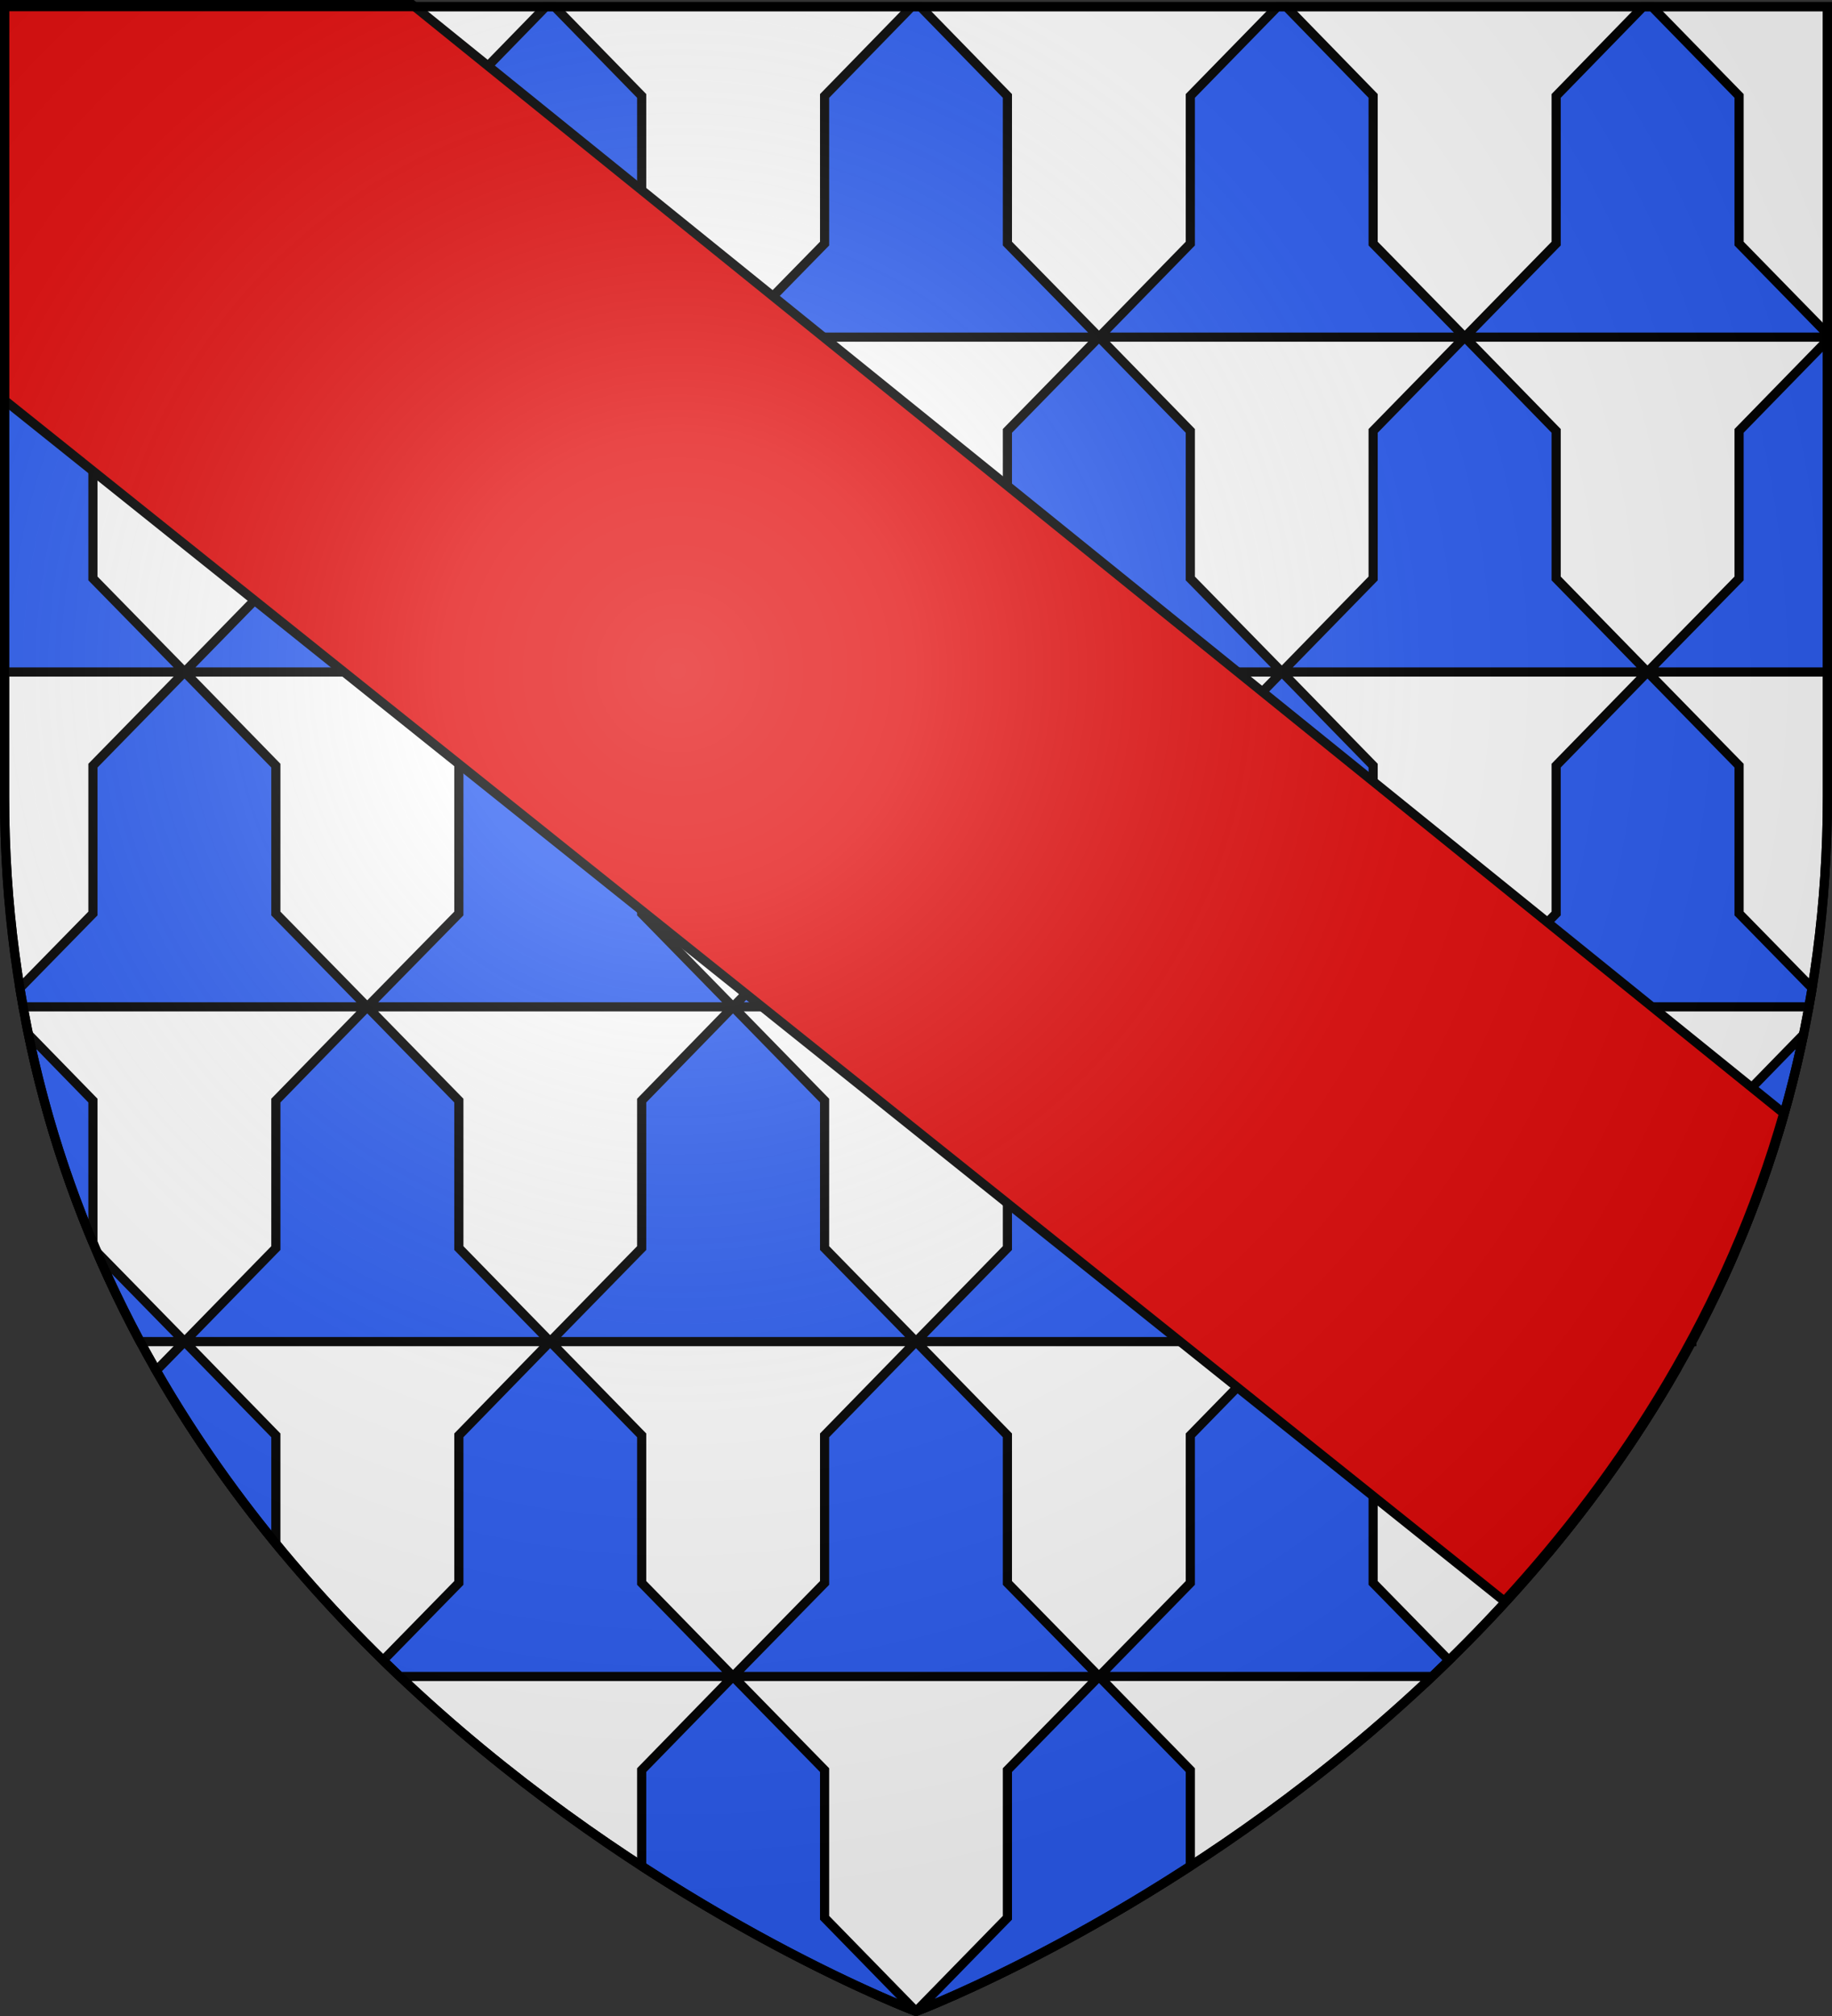 <svg xmlns="http://www.w3.org/2000/svg" xmlns:xlink="http://www.w3.org/1999/xlink" height="660" width="600" version="1.0"><rect width="100%" height="100%" fill="#333333" stroke="none"/><defs><linearGradient id="b"><stop style="stop-color:white;stop-opacity:.314" offset="0"/><stop offset=".19" style="stop-color:white;stop-opacity:.251"/><stop style="stop-color:#6b6b6b;stop-opacity:.125" offset=".6"/><stop style="stop-color:black;stop-opacity:.125" offset="1"/></linearGradient><linearGradient id="a"><stop offset="0" style="stop-color:#fd0000;stop-opacity:1"/><stop style="stop-color:#e77275;stop-opacity:.659" offset=".5"/><stop style="stop-color:black;stop-opacity:.323" offset="1"/></linearGradient><radialGradient xlink:href="#b" id="c" gradientUnits="userSpaceOnUse" gradientTransform="matrix(1.353 0 0 1.349 -77.63 -85.747)" cx="221.445" cy="226.331" fx="221.445" fy="226.331" r="300"/></defs><g style="display:inline"><path style="fill:#fff;fill-opacity:1;fill-rule:evenodd;stroke:#000;stroke-width:3;stroke-linecap:butt;stroke-linejoin:miter;stroke-miterlimit:4;stroke-dasharray:none;stroke-opacity:1" d="M300 658.5s298.5-112.32 298.5-397.772V2.176H1.5v258.552C1.5 546.18 300 658.5 300 658.5z"/><path style="color:#000;fill:#2b5df2;fill-opacity:1;fill-rule:nonzero;stroke:#000;stroke-width:3;stroke-linecap:butt;stroke-linejoin:miter;marker:none;marker-start:none;marker-mid:none;marker-end:none;stroke-miterlimit:4;stroke-dasharray:none;stroke-dashoffset:0;stroke-opacity:1;visibility:visible;display:inline;overflow:visible" d="M58.969 2.188 30.437 31.405V79.75L1.5 109.344v1.031h118.781L90.344 79.75V31.406L61.875 2.188h-2.906zm61.312 108.187h119.781L210.156 79.75V31.406L181.625 2.188h-2.875l-28.469 29.218V79.75l-30 30.625zm0 0-29.937 30.688v48.312L60.438 220h119.75l-29.907-30.625v-48.313l-30-30.687zM180.187 220H300l-29.938-30.625v-48.313l-30-30.687-29.906 30.688v48.312L180.187 220zm0 0-29.906 30.656v48.406l-30 30.563h119.781l-29.906-30.563v-48.406L180.187 220zm59.875 109.625h119.875l-30-30.563v-48.406L300 220l-29.938 30.656v48.406l-30 30.563zm0 0-29.906 30.688v48.28l-29.969 30.626H300l-29.938-30.625v-48.281l-30-30.688zM300 439.219h119.813l-29.97-30.625v-48.281l-29.906-30.688-30 30.688v48.28L300 439.22zm0 0-29.938 30.687v48.313l-30 30.625h119.875l-30-30.625v-48.313L300 439.22zm59.938 109.625h109.125a501.343 501.343 0 0 0 5.468-5.282L449.72 518.22v-48.313l-29.906-30.687-29.97 30.687v48.313l-29.906 30.625zm0 0-30 30.656v48.344L300 658.5s39.544-14.904 89.844-47.594V579.5l-29.906-30.656zM300 658.5l-29.938-30.656V579.5l-30-30.656-29.906 30.656v31.406C260.456 643.596 300 658.5 300 658.5zm-59.938-109.656-29.906-30.625v-48.313l-29.969-30.687-29.906 30.687v48.313l-24.812 25.343a501.343 501.343 0 0 0 5.469 5.282h109.125zm-59.875-109.625-29.906-30.625v-48.281l-30-30.688-29.937 30.688v48.28L60.438 439.22h119.75zm-119.75 0-9.28 9.469c11.757 20.515 25.042 39.36 39.187 56.625v-35.407L60.438 439.22zm0 0L31.814 410a378.905 378.905 0 0 0 14.093 29.219h14.532zm59.844-109.594-29.937-30.563v-48.406L60.438 220l-30 30.656v48.406L6.53 323.47c.337 2.063.694 4.114 1.063 6.156H120.28zM60.437 220l-30-30.625v-48.313L1.5 111.406V220h58.938zm359.375 219.219h119.75l-29.906-30.625v-48.281l-29.937-30.688-30 30.688v48.28l-29.906 30.626zm59.907-109.594-30-30.563v-48.406L419.813 220l-29.97 30.656v48.406l-29.906 30.563H479.72zm0 0h112.687c.369-2.042.726-4.093 1.063-6.156l-23.907-24.406v-48.407l-30-30.656-29.906 30.656v48.406l-29.937 30.563zM539.563 220l-29.907-30.625v-48.313l-29.937-30.687-30 30.688v48.312L419.813 220h119.75zm0 0H598.5V111.406l-28.938 29.656v48.313l-30 30.625zm-119.75 0-29.97-30.625v-48.313l-29.906-30.687-30 30.688v48.312L300 220h119.813zm-59.875-109.625-30-30.625V31.406l-28.5-29.218h-2.875l-28.5 29.218V79.75l-30 30.625h119.875zm0 0h119.78l-30-30.625V31.406L421.25 2.188h-2.875l-28.531 29.218V79.75l-29.906 30.625zm119.78 0H598.5v-1.031L569.562 79.75V31.406l-28.53-29.218h-2.907l-28.469 29.218V79.75l-29.937 30.625zm59.844 328.844h14.532A378.906 378.906 0 0 0 568.187 410l-28.625 29.219zm0 0-29.906 30.687v35.406c14.145-17.265 27.43-36.109 39.188-56.625l-9.282-9.468zM9.345 338.688a367.29 367.29 0 0 0 21.093 68.062v-46.438L9.345 338.688zm581.312 0-21.093 21.625v46.437a367.29 367.29 0 0 0 21.093-68.063z"/><path style="opacity:1;fill:#e20909;fill-opacity:1;fill-rule:evenodd;stroke:#000;stroke-width:3;stroke-linecap:butt;stroke-linejoin:miter;stroke-miterlimit:4;stroke-dasharray:none;stroke-opacity:1;display:inline" d="M1.5 1.5v129.531l491.188 393.156c38.645-42.057 73.027-94.899 91.5-159.718L134.967 1.5H1.5z"/></g><path d="M300 658.5s298.5-112.32 298.5-397.772V2.176H1.5v258.552C1.5 546.18 300 658.5 300 658.5z" style="opacity:1;fill:url(#c);fill-opacity:1;fill-rule:evenodd;stroke:none;stroke-width:1px;stroke-linecap:butt;stroke-linejoin:miter;stroke-opacity:1"/><path d="M300 658.5S1.5 546.18 1.5 260.728V2.176h597v258.552C598.5 546.18 300 658.5 300 658.5z" style="opacity:1;fill:none;fill-opacity:1;fill-rule:evenodd;stroke:#000;stroke-width:3;stroke-linecap:butt;stroke-linejoin:miter;stroke-miterlimit:4;stroke-dasharray:none;stroke-opacity:1"/></svg>